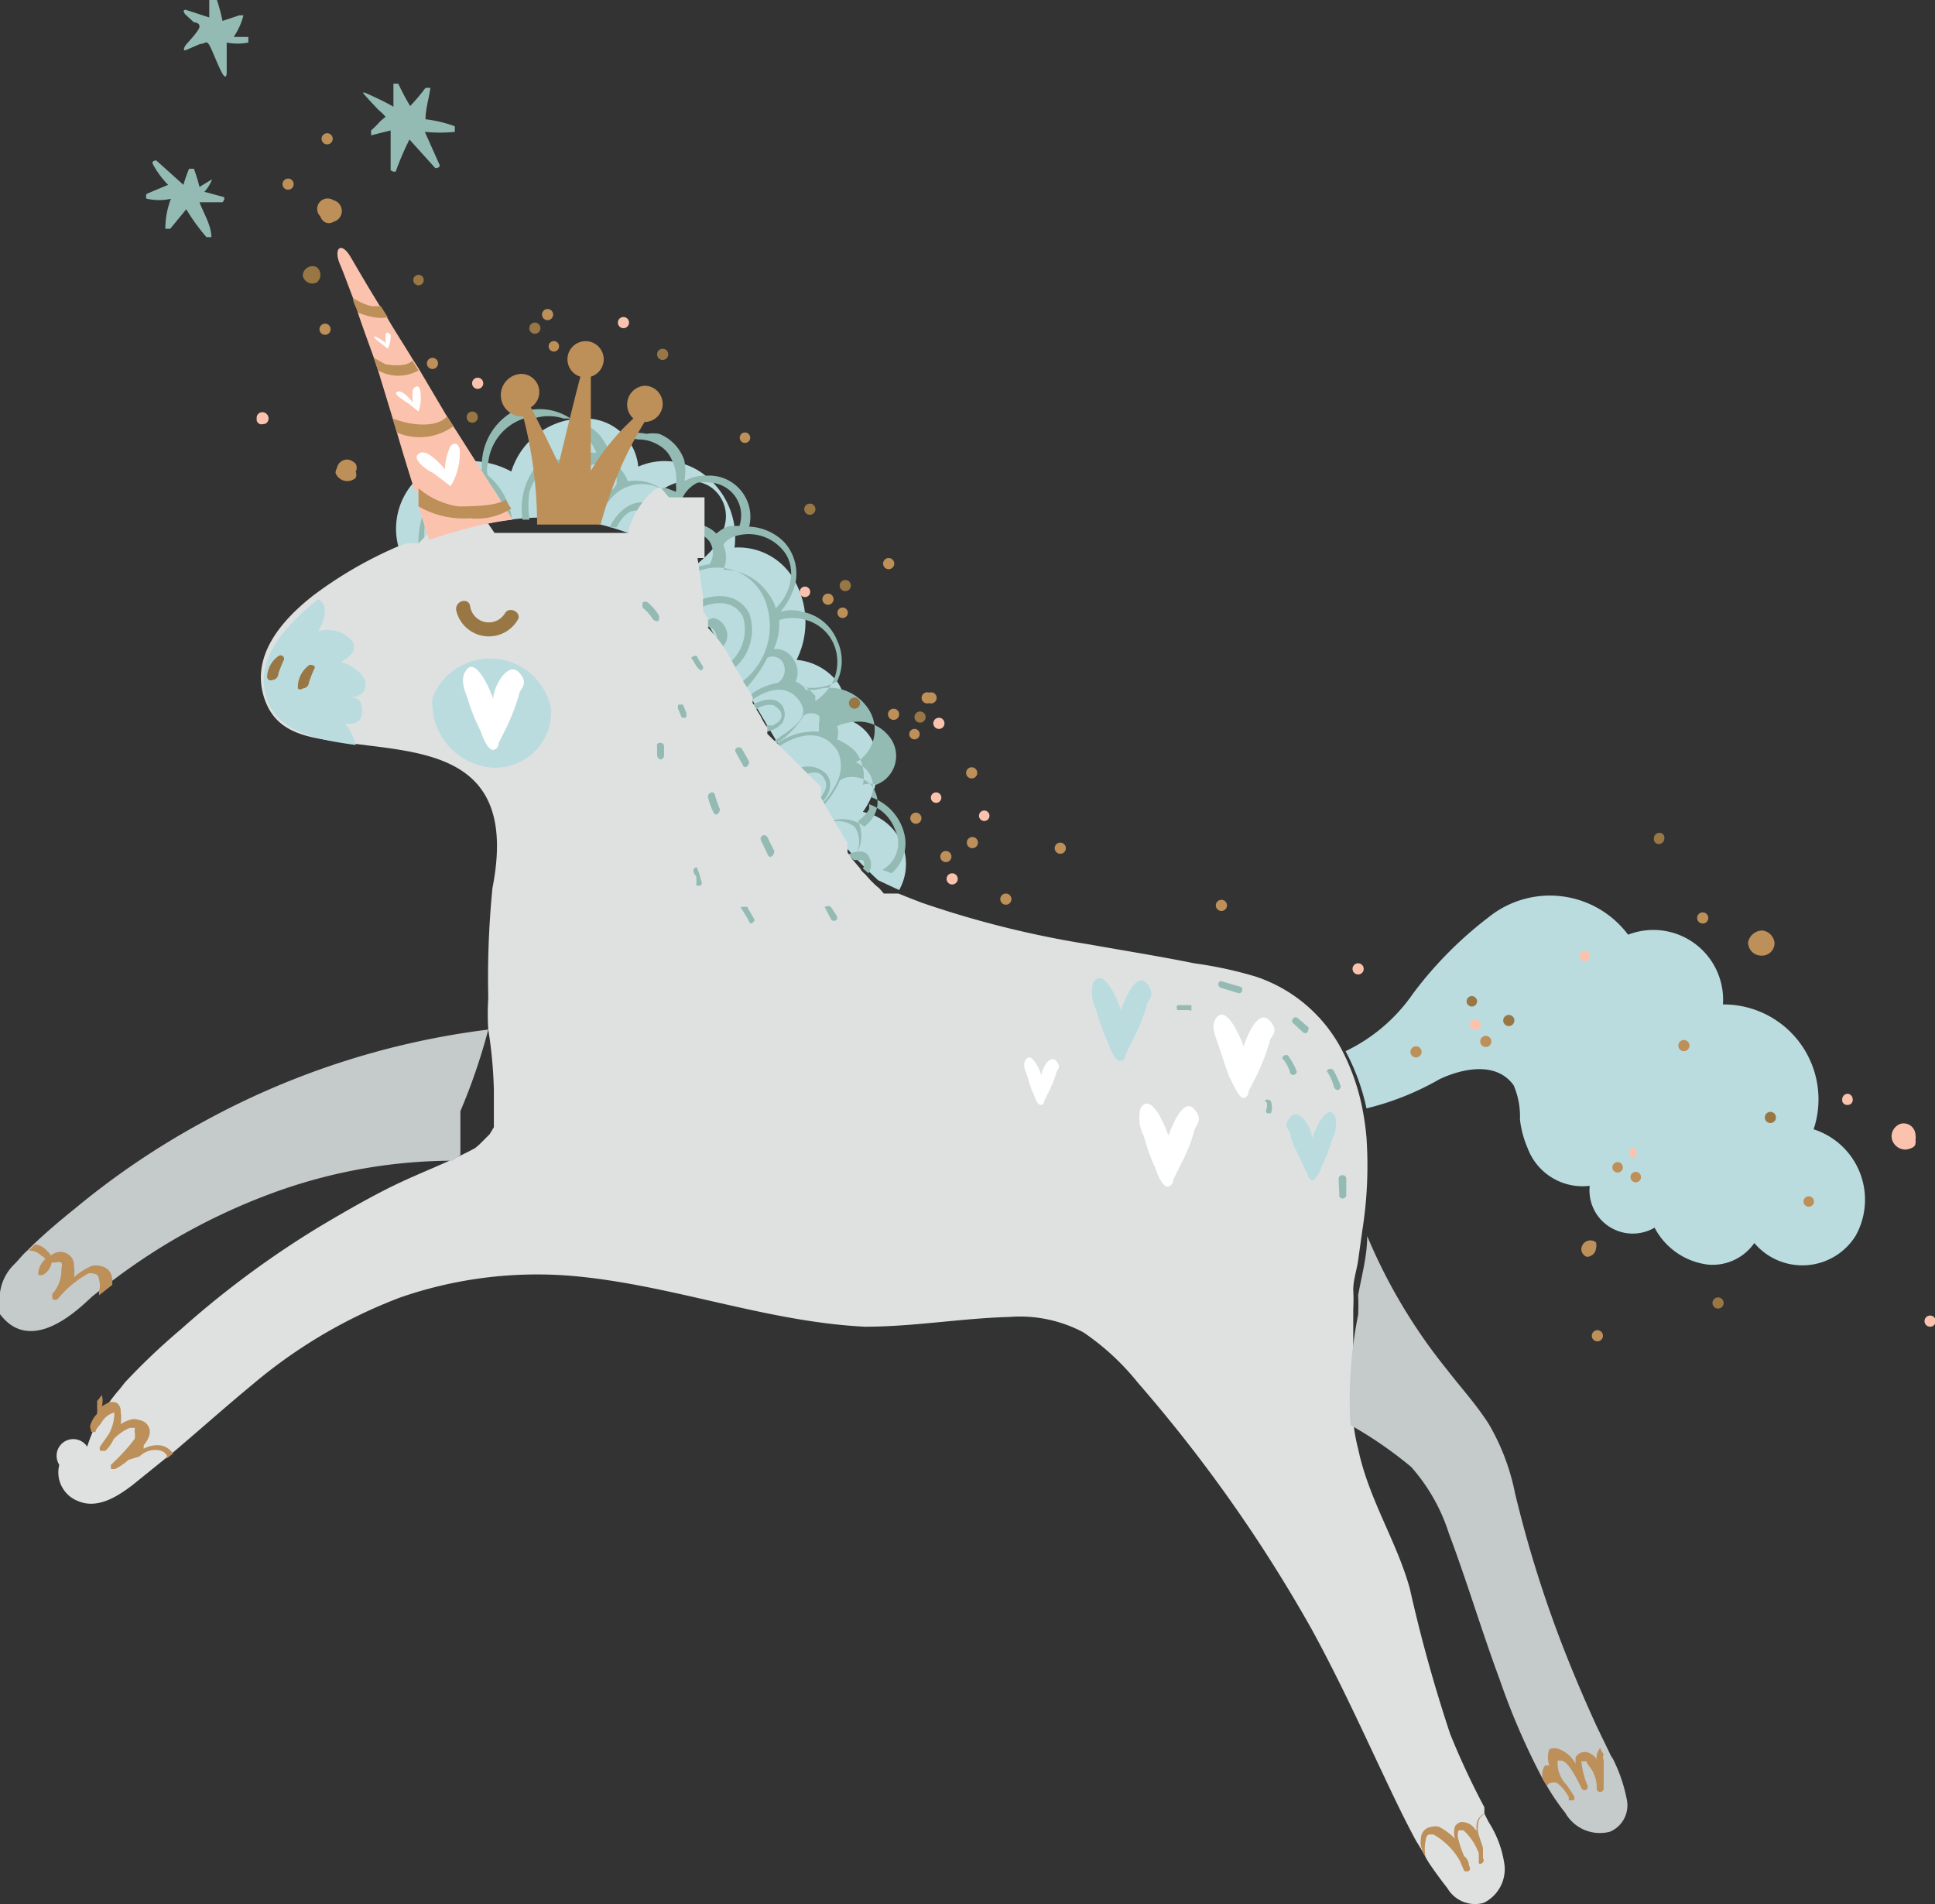 <?xml version="1.0" encoding="utf-8"?>
<svg id="Afbeeldingen" xmlns="http://www.w3.org/2000/svg" viewBox="0 0 27.74 27.3"><rect x="0" y="0" width="27.74" height="27.3" fill="#333333" stroke="none"/><defs><style>.cls-1{fill:#bbdcdf;}.cls-2{fill:#93bbb4;}.cls-3{fill:#dfe1e1;}.cls-4{fill:#987745;}.cls-5{fill:#fbc3ad;}.cls-6{fill:#c5cacb;}.cls-7{fill:#bd8f59;}.cls-8{fill:#fff;}</style></defs><path class="cls-1" d="M5.73,7.9a8.74,8.74,0,0,1,1.13-.36A3.54,3.54,0,0,1,9,7.64c.17-.45.69-.94,1.17-.67a.51.51,0,0,1,.22.56.78.78,0,0,1-.19.36,1.8,1.8,0,0,1-.2.19s-.19.12-.21.18.28.55.35.67l.33.57.7,1.19a6.31,6.31,0,0,0,1.42,1.93h0l.3.14h0a.76.76,0,0,0-.52-1.12,1.1,1.1,0,0,0,.17-.94.6.6,0,0,0-.46-.4A.59.59,0,0,0,12,9.77a.84.84,0,0,0-.58-.31,1.21,1.21,0,0,0,0-1.08.92.92,0,0,0-.89-.53,1.13,1.13,0,0,0-.38-1,.93.93,0,0,0-1-.16A.76.76,0,0,0,8.39,6a1.08,1.08,0,0,0-1.06.76,1.22,1.22,0,0,0-1.42.18A1,1,0,0,0,5.73,7.9Z"/><path class="cls-2" d="M12.16,12.25l.08.08s.1,0,.13,0a.11.11,0,0,1,0,.12l.08.07a.23.23,0,0,0,0-.25C12.4,12.18,12.26,12.2,12.16,12.25Z"/><path class="cls-2" d="M11.82,11.17c.08.13-.06.29-.18.37l0,.08c.18-.11.35-.33.21-.52a.37.37,0,0,0-.53,0l.05.09C11.55,11.09,11.74,11,11.82,11.17Z"/><path class="cls-2" d="M11.16,10.35l-.08.05-.09,0,0,.09a.4.4,0,0,0,.22-.12.23.23,0,0,0,0-.26c-.11-.14-.3-.07-.44,0l.05.08a.31.31,0,0,1,.27-.08C11.26,10.21,11.2,10.31,11.16,10.35Z"/><path class="cls-2" d="M9.92,8.65l.06.09c.23-.12.53-.16.67.1a.63.63,0,0,1-.2.67l.05.09a.72.72,0,0,0,.24-.81C10.56,8.47,10.2,8.51,9.92,8.65Z"/><path class="cls-2" d="M10.1,8.92h0l0,.08h0a.11.11,0,0,1,.15.06.14.14,0,0,1,0,.16l.06.09A.23.23,0,0,0,10.4,9a.24.24,0,0,0-.17-.14A.33.33,0,0,0,10.1,8.92Z"/><path class="cls-2" d="M8.74,7.56l.1,0c.06-.12.16-.25.29-.24a.2.2,0,0,1,.13.05c.16.11.09.43,0,.56s.05.11.09,0,.2-.61-.07-.73l-.07,0C9,7.2,8.83,7.37,8.74,7.56Z"/><path class="cls-2" d="M7.74,7.43h.1s0,0,0-.08a.29.29,0,0,1,0-.09.11.11,0,0,1,0-.07l.1,0s.06.15.07.19,0,0,0,.08h.1c0-.17,0-.38-.2-.4S7.75,7.25,7.74,7.43Z"/><path class="cls-2" d="M6,7.79H6l.09,0h0a1.15,1.15,0,0,1,0-.26.61.61,0,0,1,0-.19h0a.54.54,0,0,1,0-.15.66.66,0,0,1,.17-.24.57.57,0,0,1,.13-.08l.06,0A.52.52,0,0,1,7,6.93a1,1,0,0,1,.23.37h0v0l0,.14h.11a1,1,0,0,0-.35-.63A.36.36,0,0,1,7,6.62.75.75,0,0,1,7.51,6l.14,0h0A.69.69,0,0,1,8.08,6l.08,0a1.28,1.28,0,0,1,.34.39h0l.05.1H8.5l-.08,0-.11.08-.05.07A.36.36,0,0,0,8,6.59H8a.41.41,0,0,0-.32.1,1,1,0,0,0-.19.76h.1a1.33,1.33,0,0,1,0-.4.75.75,0,0,1,.1-.2.31.31,0,0,1,.4-.12c.25.12.29.48.3.75h.15a1.27,1.27,0,0,1,.2-.31h0A.58.58,0,0,1,9.46,7h0l0,0a.87.87,0,0,1,.09,1.2c0,.06.05.11.09.06a1.21,1.21,0,0,0,.21-.63.35.35,0,0,1,.32.13h0s0,0,0,0a.3.3,0,0,1,0,.33h0a.91.91,0,0,0-.42.17.42.42,0,0,0,0,.1A.74.74,0,0,1,11,8.71a1,1,0,0,1-.37,1.07l.06.09A1.75,1.75,0,0,0,11,9.43h0a.17.17,0,0,1,.24.11.22.22,0,0,1-.09.25.9.9,0,0,0-.43.2l0,.09c.2-.16.51-.3.71-.07s0,.37-.14.48l-.23.16,0,0,0,.05a1.22,1.22,0,0,0,.46-.44.19.19,0,0,1,.22,0,.2.2,0,0,1,0,.11s0,.11,0,.12a.88.88,0,0,0-.67.23v0l0,0,0,.05c.3-.23.7-.37.94,0a.52.52,0,0,1,0,.42,0,0,0,0,0,0,0,1.2,1.2,0,0,1-.37.46h0l0,.05,0,0a1.32,1.32,0,0,0,.4-.51.29.29,0,0,1,.2-.05.34.34,0,0,1,.31.22.36.36,0,0,1,0,.29.45.45,0,0,1-.16.2.52.52,0,0,0-.63,0l0,0,0,0h0a.42.42,0,0,1,.49,0s0,0,0,0a.38.38,0,0,1,0,.43h0l0,0h0a.5.5,0,0,0,.05-.51.52.52,0,0,0,.16-.17h0l0-.07a.6.6,0,0,1,.37.36.44.44,0,0,1-.18.58l.13.05a.56.56,0,0,0,.19-.54.74.74,0,0,0-.48-.55.42.42,0,0,0,0-.29.41.41,0,0,0-.22-.21.54.54,0,0,0,.19-.75.67.67,0,0,0-.77-.29l-.14,0a.28.28,0,0,0-.29-.13v0h0A.76.76,0,0,0,12,9.77a.68.68,0,0,0,0-.59.67.67,0,0,0-.5-.41.55.55,0,0,0-.31,0,1.07,1.07,0,0,0,.2-.36.67.67,0,0,0-.15-.64.75.75,0,0,0-.5-.22.59.59,0,0,0-.62-.73.55.55,0,0,0-.31.08h0l0,0v0a.76.76,0,0,0,0-.3.62.62,0,0,0-.36-.38.53.53,0,0,0-.18,0,.67.67,0,0,0-.28,0h0a.47.47,0,0,0-.25.25,1.76,1.76,0,0,0-.14-.23A1,1,0,0,0,8.23,6l-.05,0a.8.8,0,0,0-.53-.13H7.54l-.13,0a.89.89,0,0,0-.5.73.53.53,0,0,0,0,.13h0a.72.72,0,0,0-.36,0h0a.59.59,0,0,0-.27.15.74.74,0,0,0-.17.25s0,.09,0,.14A1.09,1.09,0,0,0,6,7.79ZM12,10.6a.3.3,0,0,0,0-.19.71.71,0,0,1,.24-.06.55.55,0,0,1,.5.2.44.44,0,0,1-.18.7h0a.31.31,0,0,0-.19,0,.57.57,0,0,0-.11-.48A.83.83,0,0,0,12,10.6Zm-.91-1.29a.85.85,0,0,0,.08-.42.65.65,0,0,1,.39,0,.61.61,0,0,1,.41.39.67.67,0,0,1,0,.42.73.73,0,0,1-.28.35.43.43,0,0,1,0-.07.46.46,0,0,0-.3-.18.31.31,0,0,0,0-.32A.3.3,0,0,0,11.05,9.31Zm-.72-1.14a.45.45,0,0,0,0-.36.31.31,0,0,1,.16-.12.64.64,0,0,1,.74.26.54.54,0,0,1,.07.32.72.72,0,0,1-.22.45.54.54,0,0,0-.1-.2A.78.78,0,0,0,10.33,8.17Zm-.6-1v0A.46.46,0,0,1,10,6.92h0a.69.69,0,0,1,.2,0,.47.47,0,0,1,.4.62l-.14,0a.52.52,0,0,0-.19.11h0l0,0a.48.48,0,0,0-.39-.14A.82.82,0,0,0,9.73,7.12ZM8.9,6.73a.31.31,0,0,0-.2-.17A.41.41,0,0,1,9,6.3a.39.39,0,0,1,.15,0,.55.55,0,0,1,.29.08.43.43,0,0,1,.19.21.63.63,0,0,1,.06.36.34.34,0,0,1,0,.1L9.56,7h0a.19.19,0,0,0-.09,0A.65.65,0,0,0,9,6.9.49.49,0,0,0,8.9,6.73Zm-.33-.09h0a.28.28,0,0,1,.27.22h0s0,0,0,.08L8.8,7a1,1,0,0,0-.33.39,1.34,1.34,0,0,0-.15-.57l.06-.08a.32.32,0,0,1,.12-.08Z"/><path class="cls-1" d="M19.29,15.07a3.11,3.11,0,0,1,.3.82,4,4,0,0,0,1.05-.42c.32-.15.81-.26,1.06.09a1.13,1.13,0,0,1,.09.49,1.46,1.46,0,0,0,.11.41.84.84,0,0,0,.89.54.62.62,0,0,0,.93.6,1,1,0,0,0,.77.53.73.73,0,0,0,.66-.31.9.9,0,0,0,1.45-.1,1.06,1.06,0,0,0-.6-1.53,1.36,1.36,0,0,0-1.3-1.79,1,1,0,0,0-1.36-1,1.4,1.4,0,0,0-2-.25,5.58,5.58,0,0,0-1.08,1.09A2.47,2.47,0,0,1,19.29,15.07Z"/><path class="cls-3" d="M1.12,21.52c.28.12.57-.07.78-.23l.47-.38.09-.07c.39-.33.77-.67,1.17-1A7.24,7.24,0,0,1,5.74,18.6a6,6,0,0,1,2.44-.31c1.43.12,2.79.66,4.22.73.7,0,1.37-.12,2.07-.14a1.94,1.94,0,0,1,1.06.22,3.55,3.55,0,0,1,.78.72,21.2,21.2,0,0,1,2.49,3.53c.34.62.64,1.26.94,1.9.18.38.36.77.56,1.14.05.08.1.16.14.24s.2.3.31.44a.46.46,0,0,0,.52.21.54.54,0,0,0,.3-.53,1.51,1.51,0,0,0-.23-.63L21.28,26l0-.09a11.06,11.06,0,0,1-.49-1.05,21.55,21.55,0,0,1-.58-2.09c-.19-.68-.59-1.28-.74-2a2.66,2.66,0,0,1-.07-.39h0a3.88,3.88,0,0,1,0-.59h0v-.1s0-.11,0-.16,0-.11,0-.16,0-.07,0-.1v-.11c0-.05,0-.1,0-.15s0,0,0-.08,0-.11,0-.16a2.7,2.7,0,0,0,0-.28c0-.14.05-.28.07-.42l.06-.43h0a5.93,5.93,0,0,0,.06-1.33,3.81,3.81,0,0,0-.07-.47,3.11,3.11,0,0,0-.3-.82A2.16,2.16,0,0,0,18,14a5.78,5.78,0,0,0-.88-.19c-.49-.1-1-.18-1.5-.27a14.16,14.16,0,0,1-2.41-.6l-.13-.05-.2-.08h0l-.11,0,0,0-.05,0h0l0,0h0l-.05,0,0,0h0l0,0,0,0-.06-.07-.07-.06-.07-.07h0l-.07-.08h0a.27.27,0,0,1-.07-.08l-.11-.13,0,0-.07-.1,0-.06a.35.35,0,0,1,0-.08l0,0h0l0,0v0l0,0a1.74,1.74,0,0,1-.11-.18l-.06-.09a.41.41,0,0,0-.05-.09l-.05-.09h0l-.11-.19,0-.05,0,0v0l0-.06,0-.05,0,0L11,10.52l0-.09a1,1,0,0,1-.1-.17l-.05-.08-.06-.1,0-.09-.07-.12-.06-.09a1.62,1.62,0,0,0-.1-.18l-.05-.09h0l-.1-.18-.06-.09A2.53,2.53,0,0,0,10.15,9s0,0,0-.08h0v0h0v0l0,0,0-.05h0l0,0v0l0,0h0l0,0h0l-.07-.11v0l0,0v0a.42.42,0,0,1,0-.1.34.34,0,0,1,0-.09v0l0,0,0,0h0l0,0h0l0,0h0L10,8l.05,0s0,0,.05,0l0-.05,0,0,0,0h0l0,0h0l0,0h0v0h0l0,0,0-.1v0s0,0,0,0V7.31s0,0,0-.06h0V7.19l0,0,0-.06,0,0,0,0,0,0,0,0,0,0h0l0,0h0l0,0H9.59l0,0h0L9.48,7l0,0h0a.18.18,0,0,0-.07,0l0,0,0,0,0,0,0,0,0,0,0,0,0,0,0,0A1.18,1.18,0,0,0,9,7.64H9l-.07,0-.06,0h-.1l-.12,0H7.09L7,7.51H7l-.07,0h-.1l-.11,0-.11,0h0l-.12,0h0l-.06,0h0l-.08,0-.08,0,0,0h0L6,7.79l-.11,0-.06,0-.14.05h0a5.88,5.88,0,0,0-1.19.69c-.49.38-.89.88-.72,1.45s.68.6,1.28.68c1.08.14,2.37.18,2,2.07A13,13,0,0,0,7,14.31a3.42,3.42,0,0,0,0,.45,6.4,6.4,0,0,1,.08.87v.08s0,.09,0,.13l0,.15,0,.1,0,.07,0,0-.06.1,0,0s0,0,0,0l-.15.15,0,0-.06.05,0,0,0,0,0,0c-.35.19-.73.33-1.09.5s-.76.4-1.13.62a13.52,13.52,0,0,0-2,1.48,9.41,9.41,0,0,0-.8.76l-.07.09a2.29,2.29,0,0,0-.47.83A.09.09,0,0,0,.85,21,.44.44,0,0,0,1.12,21.52Z"/><path class="cls-4" d="M6.74,8.69a.27.27,0,0,0,.5.1c.07-.11.25,0,.18.1a.48.48,0,0,1-.88-.14C6.52,8.61,6.72,8.56,6.74,8.69Z"/><path class="cls-5" d="M4.87,3.78c.06.14.12.31.19.49s.05.14.07.21.15.43.23.65l.06.18L5.63,6h0l.06.2c.09.31.18.6.26.85H6L6,7.26l.15.48h0c.23-.08.46-.14.69-.2a4.54,4.54,0,0,1,.51-.09l-.09-.14a.57.57,0,0,1-.08-.13l-.7-1.1-.09-.14L6,5.28l-.09-.14c-.12-.2-.24-.38-.35-.57l-.1-.16h0c-.15-.24-.29-.48-.43-.72S4.78,3.56,4.87,3.78Z"/><path class="cls-6" d="M19.36,20.43h0a5.84,5.84,0,0,1,.87.6,2.64,2.64,0,0,1,.54.95c.26.69.47,1.4.73,2.1a10,10,0,0,0,.62,1.43l.06.1a3.19,3.19,0,0,0,.26.38.57.57,0,0,0,.64.27.41.41,0,0,0,.24-.47,2.22,2.22,0,0,0-.2-.58.41.41,0,0,1-.05-.09l-.17-.35q-.24-.52-.45-1.05a17.19,17.19,0,0,1-.73-2.31,3.2,3.2,0,0,0-.38-1c-.18-.28-.4-.52-.6-.78a7.86,7.86,0,0,1-1.14-1.91h0c0,.29-.08.57-.13.85a2.7,2.7,0,0,1,0,.28A6.22,6.22,0,0,0,19.36,20.43Z"/><path class="cls-6" d="M0,18.71a.32.32,0,0,0,0,.13c.48.64,1.23-.18,1.33-.26l.19-.15a9.21,9.21,0,0,1,.79-.55A8.89,8.89,0,0,1,4,17.07a7.54,7.54,0,0,1,2.49-.43l0,0,0,0,.11-.08s0,0,0,0l0,0,0,0,0,0,0,0,0-.05,0-.05,0,0s0,0,0,0l0,0,0-.07,0-.1s0-.05,0-.08,0-.05,0-.07v-.07s0,0,0-.06v-.08A8.52,8.52,0,0,0,7,14.76a11.42,11.42,0,0,0-4.1,1.33,11.32,11.32,0,0,0-1.83,1.24c-.2.16-.4.33-.59.51l-.09.09c-.07.06-.12.13-.18.19A.69.69,0,0,0,0,18.71Z"/><path class="cls-7" d="M7.47,5.36a.26.26,0,0,1,.14.48c.14.27.27.54.4.81.1-.41.2-.83.31-1.25a.26.26,0,1,1,.15,0l0,1.35A3.27,3.27,0,0,1,9.08,6a.27.27,0,0,1,.16-.47.26.26,0,0,1,0,.52,5.63,5.63,0,0,0-.63,1.47l-.1,0-.15,0-.18,0H7.7a6.22,6.22,0,0,0-.2-1.55h0A.26.26,0,0,1,7.47,5.36Z"/><path class="cls-7" d="M24.14,14.91a.08.08,0,0,1,0,.16A.08.08,0,0,1,24.14,14.91Z"/><path class="cls-5" d="M22.72,13.63a.07.07,0,0,1,0,.15A.07.07,0,1,1,22.72,13.63Z"/><path class="cls-7" d="M23.45,16.8a.07.07,0,0,1,0,.15A.07.07,0,0,1,23.45,16.8Z"/><path class="cls-7" d="M25.93,17.15a.07.07,0,1,1,0,.15A.07.07,0,1,1,25.93,17.15Z"/><path class="cls-7" d="M23.19,16.66a.07.07,0,0,1,0,.15A.07.07,0,1,1,23.19,16.66Z"/><path class="cls-5" d="M23.41,16.45a.08.08,0,0,1,0,.15A.08.08,0,0,1,23.41,16.45Z"/><path class="cls-7" d="M21.3,14.85a.08.08,0,0,1,0,.16A.08.08,0,0,1,21.3,14.85Z"/><path class="cls-5" d="M21.15,14.62a.08.08,0,0,1,.08.07v0a.07.07,0,0,1-.08.07.08.08,0,0,1-.08-.07v0A.07.07,0,0,1,21.15,14.62Z"/><path class="cls-4" d="M21.1,14.28a.07.07,0,0,1,0,.15A.07.07,0,1,1,21.1,14.28Z"/><path class="cls-4" d="M21.63,14.55a.08.08,0,0,1,0,.16A.08.08,0,0,1,21.63,14.55Z"/><path class="cls-7" d="M20.3,15a.08.08,0,0,1,0,.16A.08.08,0,0,1,20.3,15Z"/><path class="cls-4" d="M25.38,15.94a.08.08,0,0,1,0,.16A.08.08,0,0,1,25.38,15.94Z"/><path class="cls-7" d="M11.87,8.51a.08.08,0,0,1,0,.16A.08.08,0,0,1,11.87,8.51Z"/><path class="cls-4" d="M11.61,7.22a.08.08,0,0,1,0,.16A.08.08,0,0,1,11.61,7.22Z"/><path class="cls-7" d="M10.68,6.2a.07.07,0,0,1,0,.15A.07.07,0,0,1,10.68,6.2Z"/><path class="cls-7" d="M12.74,8a.08.08,0,0,1,0,.16A.08.08,0,0,1,12.74,8Z"/><path class="cls-7" d="M12.08,8.71a.07.07,0,1,1,0,.15A.07.07,0,1,1,12.08,8.71Z"/><path class="cls-4" d="M12.09,8.32a.08.08,0,1,1,0,.15A.08.08,0,0,1,12.09,8.32Z"/><path class="cls-5" d="M11.54,8.41a.07.07,0,0,1,0,.15A.07.07,0,0,1,11.54,8.41Z"/><path class="cls-7" d="M13.32,9.93a.08.08,0,1,1,0,.15A.08.08,0,1,1,13.32,9.93Z"/><path class="cls-7" d="M13.11,10.45a.07.07,0,0,1,0,.15A.07.07,0,1,1,13.11,10.45Z"/><path class="cls-7" d="M12.81,10.16a.08.08,0,0,1,0,.16A.08.08,0,0,1,12.81,10.16Z"/><path class="cls-5" d="M13.46,10.29a.08.08,0,0,1,0,.16A.08.08,0,0,1,13.46,10.29Z"/><path class="cls-4" d="M13.19,10.2a.08.08,0,0,1,0,.16A.08.08,0,1,1,13.19,10.2Z"/><path class="cls-4" d="M12.25,10a.08.08,0,0,1,0,.16A.08.08,0,0,1,12.25,10Z"/><path class="cls-5" d="M13.42,11.36a.07.07,0,0,1,0,.15A.07.07,0,0,1,13.42,11.36Z"/><path class="cls-7" d="M13.93,11a.08.08,0,0,1,0,.16A.08.08,0,0,1,13.93,11Z"/><path class="cls-5" d="M14.11,11.62a.07.07,0,0,1,0,.15A.07.07,0,0,1,14.11,11.62Z"/><path class="cls-7" d="M15.2,12.08a.08.08,0,0,1,0,.16A.08.08,0,0,1,15.2,12.08Z"/><path class="cls-5" d="M13.65,12.52a.08.08,0,0,1,0,.16A.08.08,0,0,1,13.65,12.52Z"/><path class="cls-7" d="M14.42,12.81a.08.08,0,0,1,0,.16A.08.08,0,0,1,14.42,12.81Z"/><path class="cls-7" d="M13.56,12.2a.08.08,0,0,1,0,.16A.08.08,0,0,1,13.56,12.2Z"/><path class="cls-7" d="M13.94,12a.08.08,0,0,1,0,.16A.08.08,0,0,1,13.94,12Z"/><path class="cls-7" d="M13.13,11.65a.08.08,0,0,1,0,.16A.08.08,0,0,1,13.13,11.65Z"/><path class="cls-4" d="M6.77,5.9a.08.08,0,0,1,0,.16A.08.08,0,0,1,6.77,5.9Z"/><path class="cls-5" d="M6.82,5.42a.08.08,0,1,1,0,.15A.08.08,0,0,1,6.82,5.42Z"/><path class="cls-7" d="M6.2,5.13a.08.08,0,0,1,0,.16A.08.08,0,0,1,6.2,5.13Z"/><path class="cls-7" d="M4.66,4.64a.08.08,0,0,1,0,.16A.08.08,0,0,1,4.66,4.64Z"/><path class="cls-4" d="M4.54,3.83a.14.14,0,0,1,0,.22h0a.14.14,0,0,1-.2-.1A.14.14,0,0,1,4.54,3.83Z"/><path class="cls-7" d="M4.78,2.87a.16.16,0,0,1,0,.31.12.12,0,0,1-.13,0,.16.16,0,0,1-.06-.08A.15.15,0,0,1,4.78,2.87Z"/><path class="cls-7" d="M4.13,2.56a.08.08,0,0,1,0,.16A.08.08,0,0,1,4.13,2.56Z"/><path class="cls-7" d="M4.69,1.91a.08.08,0,0,1,0,.16A.08.08,0,0,1,4.69,1.91Z"/><path class="cls-4" d="M6,3.94a.07.07,0,0,1,0,.15A.07.07,0,1,1,6,3.94Z"/><path class="cls-7" d="M4.83,6.71A.15.15,0,0,1,5,6.59a.21.21,0,0,1,.1.06.12.12,0,0,1,0,.11.13.13,0,0,1,0,.09l0,0a.18.18,0,0,1-.29-.07A.16.16,0,0,1,4.83,6.71Z"/><path class="cls-5" d="M3.75,5.91h0A.09.09,0,0,1,3.85,6s0,.08-.08.08h0A.07.07,0,0,1,3.68,6,.08.08,0,0,1,3.75,5.91Z"/><path class="cls-7" d="M7.85,4.43a.08.08,0,0,1,0,.16A.08.08,0,0,1,7.85,4.43Z"/><path class="cls-4" d="M9.5,5a.08.08,0,0,1,0,.16A.08.08,0,0,1,9.5,5Z"/><path class="cls-5" d="M8.91,4.55a.08.08,0,1,1,0,.15A.08.08,0,0,1,8.91,4.55Z"/><path class="cls-4" d="M7.64,4.63a.08.08,0,1,1,0,.15A.08.08,0,0,1,7.64,4.63Z"/><path class="cls-7" d="M7.94,4.89a.07.07,0,0,1,0,.15A.07.07,0,1,1,7.94,4.89Z"/><path class="cls-5" d="M26.49,15.68a.08.08,0,0,1,.07.08v0a.07.07,0,0,1-.07.08.07.07,0,0,1-.08-.08v0A.08.08,0,0,1,26.49,15.68Z"/><path class="cls-5" d="M27.25,16.11a.17.17,0,0,1,.21.16.17.17,0,0,1,0,.07.11.11,0,0,1,0,.05c0,.06-.08.08-.13.09a.2.2,0,0,1-.21-.16A.19.19,0,0,1,27.25,16.11Z"/><path class="cls-7" d="M25.27,13.34a.2.2,0,0,1,.17.18v0a.18.18,0,0,1-.19.18.19.19,0,0,1-.19-.19A.21.21,0,0,1,25.27,13.34Z"/><path class="cls-7" d="M24.41,13.08a.08.08,0,0,1,0,.16A.08.08,0,0,1,24.41,13.08Z"/><path class="cls-4" d="M23.78,11.94a.07.07,0,0,1,.08.08v0a.08.08,0,0,1-.08.08.07.07,0,0,1-.07-.08v0A.08.08,0,0,1,23.78,11.94Z"/><path class="cls-5" d="M19.47,13.81a.08.08,0,0,1,0,.16A.08.08,0,0,1,19.47,13.81Z"/><path class="cls-7" d="M22.67,17.92a.13.13,0,0,1,.21-.11.18.18,0,0,1,0,.09h0v0a.13.13,0,0,1-.09.11.06.06,0,0,1-.06,0A.12.12,0,0,1,22.67,17.92Z"/><path class="cls-4" d="M24.63,18.6a.08.08,0,0,1,0,.16A.08.08,0,0,1,24.63,18.6Z"/><path class="cls-7" d="M22.9,19.07a.08.08,0,0,1,0,.16A.08.08,0,0,1,22.9,19.07Z"/><path class="cls-5" d="M27.67,18.86a.08.08,0,0,1,0,.16A.08.08,0,0,1,27.67,18.86Z"/><path class="cls-7" d="M17.51,12.9a.08.08,0,0,1,0,.16A.08.08,0,0,1,17.51,12.9Z"/><path class="cls-7" d="M5.06,4.27c0,.07.05.14.07.21a1.09,1.09,0,0,0,.24.07.62.62,0,0,0,.19,0l-.1-.16h0l-.13,0A.81.81,0,0,1,5.06,4.27Z"/><path class="cls-7" d="M5.36,5.13l.06.18a.59.59,0,0,0,.58,0l-.09-.14c-.08.09-.29.07-.39.05Z"/><path class="cls-7" d="M5.63,6l.06.2a.82.82,0,0,0,.81-.09l-.09-.14C6.24,6.15,5.86,6.09,5.63,6Z"/><path class="cls-7" d="M6,7H6a1.14,1.14,0,0,0,.57.26c.14,0,.56,0,.68-.1a.57.57,0,0,0,.08.13.9.9,0,0,1-.59.14A1.3,1.3,0,0,1,6,7.26Z"/><path class="cls-8" d="M6,6.51c.09-.1.31.13.38.22a.72.72,0,0,1,.06-.29c0-.05.11-.15.15,0a.91.91,0,0,1-.13.53,0,0,0,0,1,0,0l-.25-.19C6.06,6.71,5.91,6.56,6,6.51Z"/><path class="cls-8" d="M5.68,5.63c.06-.07.19.08.24.14a.58.58,0,0,1,0-.19s.07-.09.1,0A.6.6,0,0,1,6,5.9h0l-.15-.12S5.65,5.66,5.68,5.63Z"/><path class="cls-8" d="M5.37,4.82s.13.06.16.1a.43.43,0,0,1,0-.12s0-.07.07,0A.43.43,0,0,1,5.56,5h0l-.1-.08S5.35,4.85,5.37,4.82Z"/><path class="cls-1" d="M7,11a.8.8,0,0,0,.9-.84A.89.89,0,0,0,6.2,10,.93.93,0,0,0,7,11Z"/><path class="cls-8" d="M6.67,9.63c.13-.24.34.21.4.39,0-.17.21-.55.37-.38s0,.24,0,.32a3,3,0,0,1-.18.47l-.11.22s0,.09-.08.1-.16-.21-.18-.27A2.69,2.69,0,0,1,6.7,10C6.66,9.91,6.6,9.74,6.67,9.63Z"/><path class="cls-8" d="M17.42,14.62c.14-.25.34.2.41.38.05-.16.21-.54.37-.37s0,.23,0,.31a3.27,3.27,0,0,1-.18.47l-.12.23s0,.09-.07.1-.16-.22-.19-.27-.11-.3-.16-.45S17.36,14.73,17.42,14.62Z"/><path class="cls-8" d="M16.35,15.89c.14-.24.34.21.4.39.06-.16.22-.55.37-.38s0,.24,0,.32a2.72,2.72,0,0,1-.19.47l-.11.22s0,.09-.08.1-.16-.21-.18-.27a2.69,2.69,0,0,1-.16-.45A.56.56,0,0,1,16.35,15.89Z"/><path class="cls-8" d="M14.7,15.2c.08-.14.2.12.23.22,0-.09.12-.31.21-.21s0,.13,0,.18a1.53,1.53,0,0,1-.11.27l-.06.12s0,.06-.05.06-.09-.12-.1-.15a1.34,1.34,0,0,1-.09-.26C14.7,15.36,14.66,15.27,14.7,15.2Z"/><path class="cls-1" d="M19.14,16c-.11-.2-.28.17-.33.32,0-.14-.18-.45-.31-.31s0,.19,0,.26.1.26.16.39a1.51,1.51,0,0,0,.09.18s0,.07.06.08.13-.17.15-.22a2.79,2.79,0,0,0,.14-.37A.47.47,0,0,0,19.14,16Z"/><path class="cls-1" d="M15.67,14.09c.14-.24.34.21.4.39.06-.17.22-.55.37-.38s0,.24,0,.32a3.08,3.08,0,0,1-.19.47l-.11.22s0,.09-.08.1-.16-.21-.18-.27a2.69,2.69,0,0,1-.16-.45A.56.56,0,0,1,15.67,14.09Z"/><path class="cls-1" d="M3.82,10c.14.48.68.6,1.28.68a.71.71,0,0,0-.15-.3c.12,0,.24,0,.24-.19S5.09,10,5,10c.13,0,.26-.06.24-.21S5,9.52,4.89,9.49c.12-.07.24-.16.16-.3a.47.47,0,0,0-.49-.14c.1-.16.16-.38,0-.46C4.05,9,3.65,9.47,3.82,10Z"/><path class="cls-2" d="M5.52,1.68l-.07.06a1.59,1.59,0,0,1-.13.13,0,0,0,0,0,0,.07l.28-.07,0,.57s.07.05.08,0A4.05,4.05,0,0,1,5.87,2l.37.41s.08,0,.06-.05l-.21-.47a2.09,2.09,0,0,0,.43,0s0-.07,0-.08a1.84,1.84,0,0,0-.42-.1c0-.15.05-.3.07-.45a0,0,0,0,0-.07,0,2.75,2.75,0,0,1-.22.26,3.24,3.24,0,0,1-.17-.32s-.08,0-.07,0l0,.33c-.12-.07-.23-.12-.36-.18s-.06,0,0,.07l.14.15s.11.09.12.13S5.56,1.66,5.52,1.68Z"/><path class="cls-2" d="M2.11,2.85a.79.79,0,0,0,.34,0,1.22,1.22,0,0,0-.08.43,0,0,0,0,0,.07,0L2.67,3a2.92,2.92,0,0,0,.29.4,0,0,0,0,0,.07,0c0-.17-.11-.34-.17-.5l.33,0s.06-.07,0-.08l-.26-.07a.54.54,0,0,0,.11-.18s0-.08,0,0l-.18.11a2.58,2.58,0,0,0-.08-.26,0,0,0,0,0-.07,0,2.09,2.09,0,0,0-.08.23L2.24,2.3s-.07,0-.05.05a1.29,1.29,0,0,0,.22.3l-.31.13S2.08,2.85,2.11,2.85Z"/><path class="cls-2" d="M2.66.72,2.87.63c.07,0,.08-.05.12,0s.12.28.19.41.07,0,.07,0V.61a.8.8,0,0,0,.31,0s0-.07,0-.08l-.21,0A1,1,0,0,0,3.49.22s0,0-.06,0L3.19.3A2.76,2.76,0,0,0,3.11,0,0,0,0,0,0,3,0L3,.25,2.66.14s-.06,0,0,.07l.12.11s.08,0,.08.06-.18.24-.2.27S2.62.73,2.66.72Z"/><path class="cls-4" d="M4.44,9.53s.09,0,.07.05a1.67,1.67,0,0,0-.08.2s0,.08-.09.09a.05.05,0,0,1-.07,0A.39.39,0,0,1,4.44,9.53Z"/><path class="cls-4" d="M4,9.4a.05.05,0,0,1,.07.06,1.67,1.67,0,0,0-.08.2s0,.08-.09.09a.05.05,0,0,1-.07-.05A.38.38,0,0,1,4,9.4Z"/><path class="cls-2" d="M10.64,10.74l.1.18c0,.06-.06.11-.09.05l-.1-.18C10.51,10.73,10.6,10.68,10.64,10.74Z"/><path class="cls-2" d="M10.25,11.4a1.59,1.59,0,0,0,.07.2c0,.06-.06.11-.09.05a1,1,0,0,1-.08-.22C10.14,11.36,10.24,11.33,10.25,11.4Z"/><path class="cls-2" d="M11,12l.1.2c0,.06-.06.12-.09.06l-.1-.21A.05.05,0,1,1,11,12Z"/><path class="cls-2" d="M10.71,13l.11.19s-.06.11-.09,0l-.11-.18C10.59,13,10.68,13,10.71,13Z"/><path class="cls-2" d="M11.83,13a.08.08,0,0,1,.08,0l.08.12a.06.06,0,0,1,0,.07.06.06,0,0,1-.07,0L11.82,13A.06.06,0,0,1,11.83,13Z"/><path class="cls-2" d="M17.52,14.07l.24.07a.05.05,0,0,1,0,.1l-.23-.07C17.43,14.15,17.46,14.05,17.52,14.07Z"/><path class="cls-2" d="M18.61,14.6l.15.13s0,.12-.08.07l-.14-.13C18.49,14.63,18.56,14.55,18.61,14.6Z"/><path class="cls-2" d="M18.47,15.14a.94.94,0,0,1,.12.22.05.05,0,0,1-.1,0,.56.56,0,0,0-.09-.17C18.35,15.17,18.43,15.09,18.47,15.14Z"/><path class="cls-2" d="M19.12,15.35a1.47,1.47,0,0,1,.1.22c0,.06-.07.09-.1,0a.72.72,0,0,0-.09-.2C19,15.34,19.08,15.29,19.12,15.35Z"/><path class="cls-2" d="M18.22,15.79a.25.25,0,0,1,0,.17s0,0-.06,0a.07.07,0,0,1,0-.07.29.29,0,0,0,0-.09C18.09,15.79,18.18,15.73,18.22,15.79Z"/><path class="cls-2" d="M16.88,14.41a0,0,0,0,1,.07,0l.13,0s0,.05,0,.07,0,0-.07,0l-.13,0A.06.06,0,0,1,16.88,14.41Z"/><path class="cls-2" d="M10,12.46a1,1,0,0,1,.05.16.06.06,0,0,1,0,.07.07.07,0,0,1-.07,0,.5.5,0,0,0,0-.13C9.88,12.46,10,12.4,10,12.46Z"/><path class="cls-2" d="M9.52,10.69l0,.14c0,.06-.08.09-.1,0l0-.14C9.4,10.65,9.5,10.62,9.52,10.69Z"/><path class="cls-2" d="M9.73,10.1s0,0,.06,0l.05.12s0,.05,0,.06a.06.06,0,0,1-.07,0l-.05-.12S9.71,10.11,9.73,10.1Z"/><path class="cls-2" d="M10,9.43l.08.13s0,.11-.09,0l-.08-.13C9.91,9.42,10,9.37,10,9.43Z"/><path class="cls-2" d="M9.21,8.64a.06.06,0,0,1,.08,0,.74.74,0,0,1,.16.19c0,.06,0,.11-.09.05a.61.61,0,0,0-.15-.17A0,0,0,0,1,9.21,8.64Z"/><path class="cls-2" d="M19.19,16.9c0-.07.11-.07.11,0l0,.23c0,.07-.11.07-.1,0Z"/><path class="cls-7" d="M22.12,25.51l.06.1a.06.06,0,0,1,.06-.05h0a.12.12,0,0,1,.08,0,.57.57,0,0,1,.11.11l.06.09,0,.05a0,0,0,0,0,.07,0,.06.06,0,0,0,0-.07l-.1-.15a.45.45,0,0,1-.13-.35h.05c.1,0,.23.27.3.41l0,0a.05.05,0,0,0,.07,0,.06.06,0,0,0,0-.07,1.23,1.23,0,0,1-.08-.33.06.06,0,0,1,0,0s0,0,.05,0,0,0,.07.08a.49.49,0,0,1,.1.26v.05a.05.05,0,1,0,.1,0v-.41a.08.08,0,0,1,0-.08.41.41,0,0,1-.05-.09,0,0,0,0,0,0,0,.2.2,0,0,0-.05.16h0a.25.25,0,0,0-.11-.09.15.15,0,0,0-.19.06.34.34,0,0,0,0,.1h0a.45.45,0,0,0-.23-.21.17.17,0,0,0-.15,0s0,0,0,0a.36.36,0,0,0,0,.23l-.06,0A.23.23,0,0,0,22.12,25.51Z"/><path class="cls-7" d="M20.44,26.63a.54.54,0,0,1,0-.25s0-.08.06-.08h0l.05,0a1,1,0,0,1,.38.38l.06.14a.07.07,0,0,0,.07,0,.05.05,0,0,0,0-.07s0-.09-.07-.14a1.55,1.55,0,0,1-.08-.23.21.21,0,0,1,0-.14s0,0,0,0,0,0,.07,0a.83.83,0,0,1,.22.33l0,.13s0,.05.06,0a.05.05,0,0,0,0-.06c0-.05,0-.1,0-.15l-.06-.18a.39.39,0,0,1,0-.21.16.16,0,0,1,.06-.08h0L21.28,26h0a.19.19,0,0,0-.11.14.41.41,0,0,0,0,.11l-.05-.06a.24.24,0,0,0-.17-.07.15.15,0,0,0-.09.06.28.28,0,0,0,0,.18.91.91,0,0,0-.23-.17.2.2,0,0,0-.11,0,.17.17,0,0,0-.15.17v0C20.35,26.47,20.4,26.55,20.44,26.63Z"/><path class="cls-7" d="M1.31,20.53a0,0,0,0,0,.06,0c0-.05.07-.1.1-.16a.3.3,0,0,1,.17-.12h0a.06.06,0,0,1,0,0,.65.65,0,0,1-.08.31l-.12.17a.06.06,0,0,0,0,.07,0,0,0,0,0,.07,0,.52.52,0,0,0,.12-.17.73.73,0,0,1,.23-.16s.06,0,.07,0,0,0,0,.06a.24.24,0,0,1,0,.1,2.92,2.92,0,0,1-.34.37s0,0,0,.06a0,0,0,0,0,.06,0,.8.8,0,0,0,.19-.13L2,20.88a.32.32,0,0,1,.27-.09.17.17,0,0,1,.12.07.08.08,0,0,1,0,.05l.09-.07,0,0a.26.26,0,0,0-.19-.12.4.4,0,0,0-.23.05l0-.05a.39.39,0,0,0,.08-.14A.17.17,0,0,0,2,20.36a.19.19,0,0,0-.15,0,.34.34,0,0,0-.12.06.55.55,0,0,0,0-.18.14.14,0,0,0-.06-.13.17.17,0,0,0-.12,0l-.09.05A.3.3,0,0,0,1.46,20l-.07.09a.17.17,0,0,1,0,.07.36.36,0,0,1,0,.11.4.4,0,0,0-.1.18A0,0,0,0,0,1.31,20.53Z"/><path class="cls-7" d="M.5,17.84a.26.26,0,0,1,.17.09A.24.24,0,0,1,.73,18h0A.2.2,0,0,1,1,18a.18.18,0,0,1,.06.15.45.45,0,0,1,0,.16,1,1,0,0,1,.25-.16.25.25,0,0,1,.13,0,.2.2,0,0,1,.17.19s0,0,0,.08l-.19.15,0-.06a.27.27,0,0,0,0-.16s0-.09-.08-.09a.11.11,0,0,0-.08,0,1.5,1.5,0,0,0-.43.36h0a.06.06,0,0,1-.08,0,0,0,0,0,1,0-.07h0a.51.51,0,0,0,.13-.37.1.1,0,0,0,0-.08.15.15,0,0,0-.09,0l-.05,0h0a.25.25,0,0,1-.13.18,0,0,0,0,1-.06,0,0,0,0,0,1,0-.05.32.32,0,0,1,.1-.18A.16.16,0,0,0,.59,18a.23.23,0,0,0-.18-.07Z"/></svg>